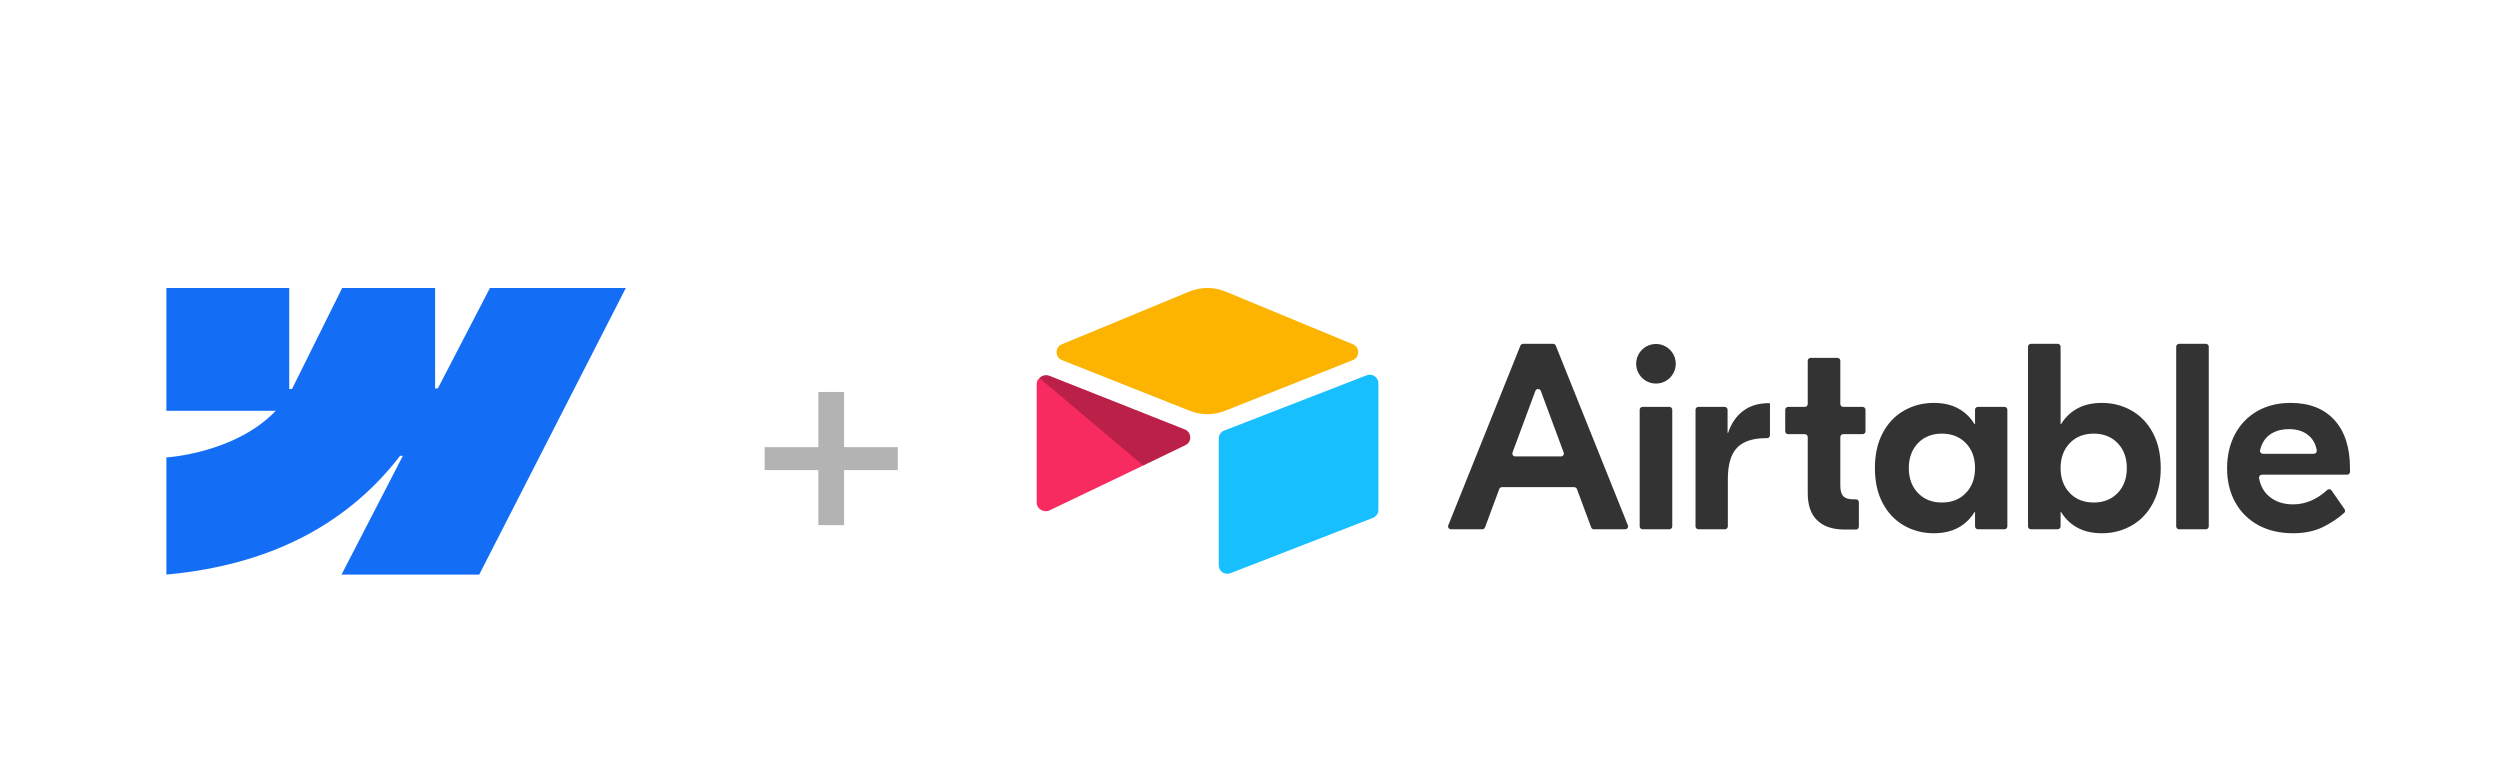 <svg width="1172" height="361" viewBox="0 0 1172 361" fill="none" xmlns="http://www.w3.org/2000/svg">
<path fill-rule="evenodd" clip-rule="evenodd" d="M293.394 135L224.664 269.359H160.108L188.871 213.675H187.581C163.851 244.478 128.446 264.757 78 269.359V214.446C78 214.446 110.272 212.539 129.243 192.593H78V135.001H135.592V182.37L136.885 182.364L160.419 135.001H203.975V182.069L205.267 182.067L229.684 135H293.394Z" fill="#146EF5"/>
<path d="M395.707 209.625H420.895V220.375H395.707V246.188H383.645V220.375H358.457V209.625H383.645V183.75H395.707V209.625Z" fill="black" fill-opacity="0.3"/>
<g clip-path="url(#clip0_4_873)">
<path d="M733.048 212.139L722.33 183.249C721.893 182.068 720.222 182.068 719.783 183.249L709.068 212.141C708.992 212.346 708.967 212.567 708.994 212.784C709.022 213.001 709.102 213.208 709.227 213.388C709.352 213.568 709.519 213.715 709.713 213.816C709.907 213.918 710.123 213.97 710.342 213.97H731.774C731.993 213.97 732.208 213.917 732.403 213.816C732.597 213.714 732.763 213.567 732.888 213.388C733.014 213.208 733.093 213 733.121 212.783C733.148 212.566 733.123 212.345 733.047 212.14M737.998 228.377H704.118C703.841 228.377 703.57 228.462 703.343 228.62C703.115 228.779 702.942 229.003 702.845 229.263L696.175 247.239C696.078 247.498 695.905 247.723 695.677 247.881C695.45 248.039 695.179 248.124 694.902 248.124H680.217C679.995 248.124 679.777 248.07 679.581 247.965C679.384 247.861 679.217 247.711 679.093 247.527C678.968 247.343 678.891 247.131 678.867 246.911C678.843 246.69 678.874 246.467 678.957 246.261L712.766 162.038C712.867 161.787 713.041 161.571 713.266 161.419C713.491 161.268 713.756 161.187 714.027 161.187H728.088C728.642 161.187 729.141 161.524 729.348 162.038L763.156 246.26C763.239 246.466 763.27 246.689 763.247 246.91C763.223 247.131 763.146 247.343 763.021 247.527C762.897 247.711 762.729 247.862 762.533 247.966C762.337 248.071 762.118 248.125 761.896 248.125H747.214C746.936 248.125 746.666 248.04 746.438 247.881C746.21 247.723 746.037 247.499 745.941 247.239L739.269 229.263C739.173 229.003 738.999 228.779 738.772 228.62C738.544 228.462 738.274 228.377 737.997 228.377M770.036 190.745H782.596C782.956 190.745 783.301 190.888 783.556 191.143C783.811 191.397 783.954 191.743 783.954 192.103V246.766C783.954 247.126 783.811 247.472 783.556 247.726C783.301 247.981 782.956 248.124 782.596 248.124H770.036C769.676 248.124 769.33 247.981 769.076 247.726C768.821 247.472 768.678 247.126 768.678 246.766V192.102C768.678 191.742 768.821 191.396 769.076 191.142C769.33 190.887 769.676 190.745 770.036 190.745ZM829.76 204.042C829.76 204.402 829.617 204.747 829.362 205.002C829.108 205.257 828.762 205.4 828.402 205.4H828.022C821.812 205.4 817.257 206.89 814.359 209.871C811.46 212.851 810.013 217.779 810.013 224.651V246.766C810.013 247.126 809.87 247.472 809.616 247.726C809.361 247.981 809.015 248.124 808.655 248.124H796.219C795.858 248.124 795.513 247.981 795.258 247.726C795.004 247.472 794.86 247.126 794.86 246.766V192.102C794.86 191.742 795.004 191.396 795.258 191.142C795.513 190.887 795.858 190.744 796.219 190.744H808.53C808.89 190.744 809.236 190.887 809.491 191.142C809.745 191.396 809.888 191.742 809.888 192.102V202.914H810.137C811.628 198.444 813.987 195.009 817.218 192.606C820.445 190.206 824.42 189.005 829.139 189.005H829.76V204.042ZM864.102 203.536C863.742 203.536 863.397 203.68 863.142 203.934C862.887 204.189 862.744 204.534 862.744 204.895V227.631C862.744 229.95 863.197 231.606 864.11 232.599C865.019 233.592 866.593 234.089 868.828 234.089H870.079C870.439 234.089 870.784 234.232 871.039 234.487C871.294 234.742 871.437 235.087 871.437 235.447V246.889C871.437 247.249 871.294 247.595 871.039 247.849C870.784 248.104 870.439 248.247 870.079 248.247H864.73C859.182 248.247 854.919 246.819 851.938 243.963C848.957 241.106 847.466 236.864 847.466 231.233V204.895C847.466 204.534 847.323 204.189 847.069 203.934C846.814 203.68 846.468 203.536 846.108 203.536H838.268C837.908 203.536 837.563 203.393 837.308 203.139C837.053 202.884 836.91 202.539 836.91 202.178V192.102C836.91 191.742 837.053 191.396 837.308 191.142C837.563 190.887 837.908 190.744 838.268 190.744H846.109C846.469 190.744 846.815 190.601 847.069 190.346C847.324 190.092 847.467 189.746 847.467 189.386V169.126C847.467 168.765 847.61 168.42 847.865 168.165C848.12 167.911 848.465 167.768 848.825 167.768H861.385C861.745 167.768 862.091 167.911 862.345 168.165C862.6 168.42 862.743 168.765 862.743 169.126V189.386C862.743 189.746 862.886 190.092 863.141 190.346C863.396 190.601 863.741 190.744 864.101 190.744H873.184C873.544 190.744 873.889 190.887 874.144 191.142C874.399 191.396 874.542 191.742 874.542 192.102V202.179C874.542 202.539 874.399 202.885 874.144 203.14C873.889 203.394 873.544 203.537 873.184 203.537L864.102 203.536ZM921.615 231.109C924.471 228.128 925.899 224.237 925.899 219.434C925.899 214.633 924.471 210.74 921.615 207.759C918.758 204.779 915.011 203.288 910.374 203.288C905.736 203.288 901.992 204.779 899.134 207.759C896.279 210.74 894.85 214.633 894.85 219.434C894.85 224.237 896.279 228.128 899.134 231.109C901.992 234.089 905.736 235.58 910.374 235.58C915.011 235.58 918.758 234.089 921.615 231.109ZM892.614 246.385C888.392 243.985 885.058 240.485 882.617 235.89C880.173 231.295 878.953 225.81 878.953 219.434C878.953 213.06 880.173 207.573 882.617 202.978C885.058 198.383 888.392 194.886 892.614 192.483C896.837 190.082 901.473 188.882 906.524 188.882C910.995 188.882 914.824 189.751 918.014 191.489C921.199 193.228 923.745 195.671 925.651 198.818H925.899V192.102C925.899 191.742 926.042 191.396 926.297 191.142C926.551 190.887 926.897 190.744 927.257 190.744H939.693C940.053 190.744 940.398 190.887 940.653 191.142C940.908 191.396 941.051 191.742 941.051 192.102V246.765C941.051 247.125 940.908 247.471 940.653 247.725C940.398 247.98 940.053 248.123 939.693 248.123H927.257C926.897 248.123 926.551 247.98 926.297 247.725C926.042 247.471 925.899 247.125 925.899 246.765V240.051H925.651C923.745 243.199 921.199 245.64 918.013 247.378C914.824 249.116 910.996 249.986 906.524 249.986C901.473 249.986 896.837 248.785 892.614 246.385ZM992.77 231.109C995.627 228.128 997.055 224.237 997.055 219.434C997.055 214.633 995.627 210.74 992.77 207.759C989.915 204.779 986.167 203.288 981.531 203.288C976.893 203.288 973.147 204.779 970.291 207.759C967.435 210.74 966.006 214.633 966.006 219.434C966.006 224.237 967.435 228.128 970.291 231.109C973.147 234.089 976.893 235.58 981.531 235.58C986.167 235.58 989.915 234.089 992.77 231.109ZM973.893 247.378C970.705 245.64 968.158 243.199 966.255 240.051H966.006V246.765C966.006 247.125 965.863 247.471 965.608 247.725C965.353 247.98 965.008 248.123 964.647 248.123H952.088C951.728 248.123 951.382 247.98 951.127 247.725C950.873 247.471 950.73 247.125 950.73 246.765V162.542C950.73 162.182 950.873 161.837 951.127 161.582C951.382 161.327 951.728 161.184 952.088 161.184H964.647C965.008 161.184 965.353 161.327 965.608 161.582C965.863 161.837 966.006 162.182 966.006 162.542V198.817H966.255C968.158 195.67 970.705 193.228 973.893 191.489C977.08 189.75 980.91 188.881 985.381 188.881C990.431 188.881 995.068 190.081 999.291 192.482C1003.51 194.885 1006.85 198.382 1009.29 202.976C1011.73 207.574 1012.95 213.06 1012.95 219.434C1012.95 225.811 1011.73 231.295 1009.29 235.891C1006.85 240.486 1003.51 243.985 999.292 246.385C995.069 248.786 990.432 249.987 985.382 249.987C980.91 249.987 977.081 249.118 973.894 247.379M1034.11 248.124H1021.55C1021.19 248.124 1020.85 247.981 1020.59 247.726C1020.34 247.472 1020.2 247.126 1020.2 246.766V162.545C1020.2 162.185 1020.34 161.84 1020.59 161.585C1020.85 161.33 1021.19 161.187 1021.55 161.187H1034.11C1034.47 161.187 1034.82 161.33 1035.08 161.585C1035.33 161.84 1035.47 162.185 1035.47 162.545V246.766C1035.47 247.126 1035.33 247.472 1035.08 247.726C1034.82 247.981 1034.47 248.124 1034.11 248.124ZM1063.74 204.034C1061.66 205.659 1060.25 208.004 1059.52 211.071C1059.32 211.917 1059.98 212.728 1060.85 212.728H1084.76C1085.59 212.728 1086.24 211.986 1086.1 211.167C1085.63 208.265 1084.38 205.952 1082.37 204.221C1080.01 202.193 1076.93 201.179 1073.12 201.179C1069.31 201.179 1066.18 202.13 1063.74 204.034ZM1094.36 196.893C1099.24 202.235 1101.68 209.79 1101.68 219.559V221.181C1101.68 221.541 1101.54 221.887 1101.29 222.141C1101.03 222.396 1100.69 222.539 1100.33 222.539H1060.39C1060.19 222.54 1060 222.583 1059.82 222.668C1059.64 222.752 1059.48 222.874 1059.35 223.026C1059.22 223.179 1059.13 223.357 1059.08 223.549C1059.02 223.741 1059.01 223.942 1059.05 224.138C1059.69 227.767 1061.29 230.65 1063.87 232.786C1066.8 235.23 1070.51 236.45 1074.98 236.45C1080.75 236.45 1086.1 234.197 1091.01 229.691C1091.61 229.14 1092.56 229.257 1093.03 229.926L1099.13 238.691C1099.32 238.963 1099.41 239.297 1099.37 239.628C1099.33 239.958 1099.17 240.264 1098.92 240.485C1095.93 243.109 1092.59 245.322 1089.01 247.068C1085.04 249.013 1080.36 249.987 1074.98 249.987C1068.77 249.987 1063.35 248.723 1058.71 246.199C1054.07 243.675 1050.47 240.115 1047.91 235.518C1045.34 230.923 1044.06 225.604 1044.06 219.559C1044.06 213.516 1045.3 208.176 1047.78 203.537C1050.27 198.902 1053.74 195.3 1058.21 192.732C1062.69 190.167 1067.9 188.882 1073.86 188.882C1082.64 188.882 1089.47 191.553 1094.36 196.893ZM785.595 170.536C785.595 175.659 781.441 179.812 776.318 179.812C771.193 179.812 767.04 175.659 767.04 170.535C767.04 165.412 771.194 161.259 776.318 161.259C781.441 161.259 785.595 165.413 785.595 170.536Z" fill="#333333"/>
<path d="M557.52 136.69L497.799 161.402C494.478 162.776 494.513 167.494 497.854 168.819L557.824 192.6C563.093 194.69 568.961 194.69 574.23 192.6L634.2 168.818C637.541 167.494 637.578 162.777 634.255 161.403L574.536 136.69C569.088 134.435 562.967 134.435 557.519 136.69" fill="#FCB400"/>
<path d="M571.352 205.586V264.996C571.352 267.82 574.201 269.756 576.827 268.715L643.652 242.777C644.397 242.481 645.036 241.969 645.487 241.306C645.937 240.642 646.178 239.859 646.178 239.057V179.648C646.178 176.823 643.329 174.888 640.702 175.929L573.878 201.867C573.132 202.163 572.493 202.675 572.043 203.338C571.592 204.002 571.352 204.784 571.352 205.586Z" fill="#18BFFF"/>
<path d="M555.751 208.651L535.919 218.226L533.905 219.2L492.041 239.259C489.388 240.539 486 238.605 486 235.657V179.897C486 178.83 486.547 177.91 487.28 177.217C487.581 176.917 487.922 176.661 488.294 176.456C489.294 175.856 490.721 175.696 491.934 176.176L555.417 201.33C558.644 202.61 558.898 207.131 555.751 208.651Z" fill="#F82B60"/>
<path d="M555.756 208.651L535.924 218.226L487.285 177.216C487.586 176.917 487.927 176.661 488.299 176.456C489.299 175.856 490.726 175.696 491.939 176.176L555.422 201.33C558.649 202.61 558.903 207.131 555.756 208.651Z" fill="black" fill-opacity="0.25"/>
</g>
<defs>
<clipPath id="clip0_4_873">
<rect width="615.676" height="134" fill="white" transform="translate(486 135)"/>
</clipPath>
</defs>
</svg>
